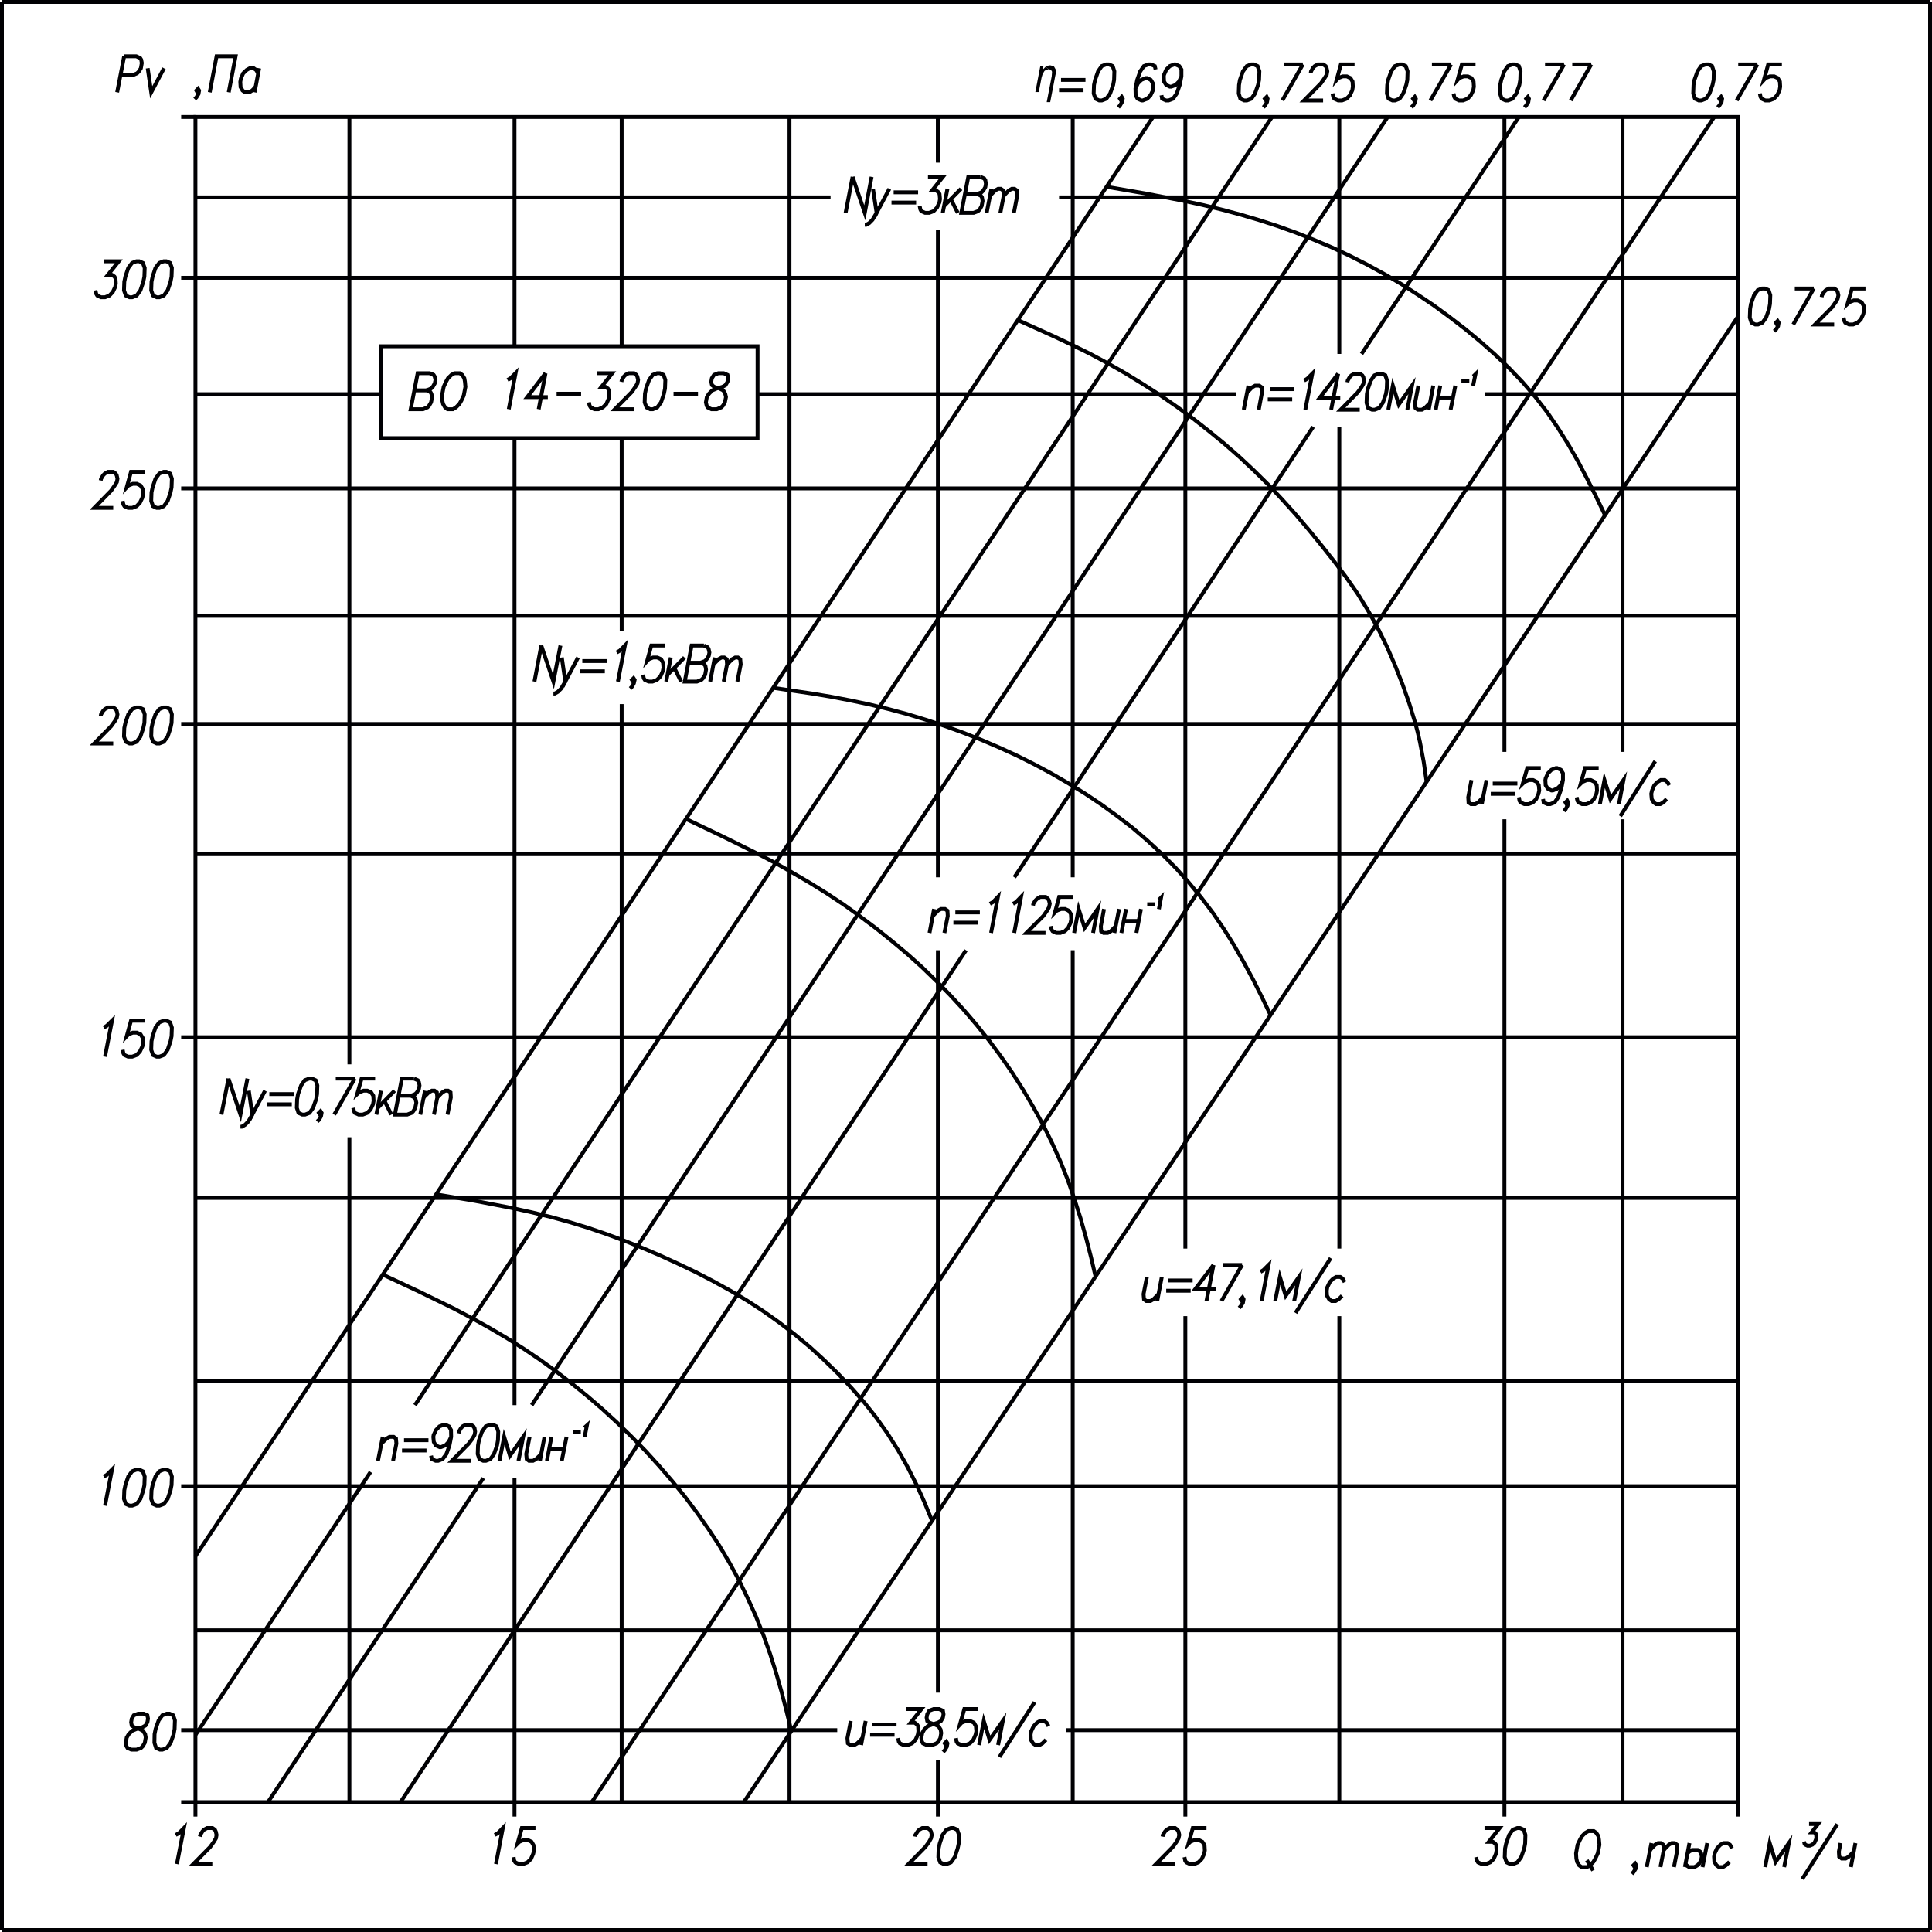 <?xml version="1.0" encoding="UTF-8"?> <svg xmlns="http://www.w3.org/2000/svg" id="_Слой_1" data-name="Слой_1" version="1.1" viewBox="0 0 501 501"><defs><style> .st0, .st1 { fill: none; stroke: #000003; stroke-miterlimit: 22.93; } .st0, .st2 { fill-rule: evenodd; } .st2 { fill: #000003; } </style></defs><line class="st1" x1="243.21" y1="59.52" x2="243.21" y2="227.5"></line><line class="st1" x1="359.85" y1="30.33" x2="137.88" y2="364.38"></line><line class="st1" x1="278.17" y1="30.33" x2="278.17" y2="227.5"></line><line class="st1" x1="329.85" y1="30.33" x2="107.6" y2="364.38"></line><line class="st1" x1="243.21" y1="30.33" x2="243.21" y2="42.01"></line><line class="st1" x1="298.99" y1="30.33" x2="50.68" y2="403.54"></line><line class="st1" x1="204.73" y1="30.33" x2="204.73" y2="467.33"></line><line class="st1" x1="161.21" y1="113.62" x2="161.21" y2="163.71"></line><polyline class="st0" points="111.51 96.78 108.31 96.78 106.5 106.12 109.69 106.12 110.84 105.64 111.27 105.2 111.78 104.33 112.06 102.98 111.86 102.1 111.62 101.67 110.64 101.23 107.45 101.23"></polyline><polyline class="st0" points="111.51 96.78 112.45 97.22 112.73 97.66 112.93 98.53 112.73 99.44 112.22 100.32 111.78 100.75 110.64 101.23"></polyline><polygon class="st0" points="117.85 96.78 119.23 96.78 119.86 97.22 120.41 98.09 120.57 99.01 120.69 100.32 120.26 102.54 119.63 103.89 119.11 104.77 118.25 105.64 117.46 106.12 116.04 106.12 115.41 105.64 114.9 104.77 114.7 103.89 114.62 102.54 115.05 100.32 115.65 99.01 116.16 98.09 117.06 97.22 117.85 96.78"></polygon><polyline class="st0" points="131.61 98.53 132.4 98.09 133.7 96.78 131.93 106.12"></polyline><polyline class="st0" points="141.46 96.78 136.73 102.98 142.06 102.98"></polyline><line class="st1" x1="141.46" y1="96.78" x2="139.69" y2="106.12"></line><line class="st1" x1="144.34" y1="102.1" x2="150.69" y2="102.1"></line><polyline class="st0" points="154.87 96.78 158.77 96.78 155.97 100.32 157 100.32 157.63 100.75 157.9 101.23 157.98 102.54 157.82 103.42 157.23 104.77 156.33 105.64 155.18 106.12 154.12 106.12 153.17 105.64 152.9 105.2 152.7 104.33"></polyline><polyline class="st0" points="161.14 99.01 161.25 98.53 161.77 97.66 162.2 97.22 162.99 96.78 164.41 96.78 165.04 97.22 165.27 97.66 165.47 98.53 165.31 99.44 164.76 100.32 163.82 101.67 159.44 106.12 164.37 106.12"></polyline><polygon class="st0" points="170.4 96.78 169.26 97.22 168.31 98.53 167.52 100.75 167.25 102.1 167.17 104.33 167.64 105.64 168.59 106.12 169.3 106.12 170.44 105.64 171.42 104.33 172.17 102.1 172.45 100.75 172.53 98.53 172.09 97.22 171.11 96.78 170.4 96.78"></polygon><line class="st1" x1="174.66" y1="102.1" x2="181" y2="102.1"></line><polygon class="st0" points="186.29 96.78 185.14 97.22 184.59 98.09 184.43 99.01 184.63 99.88 185.22 100.32 186.56 100.75 187.55 101.23 188.06 102.1 188.26 102.98 187.98 104.33 187.47 105.2 187.03 105.64 185.89 106.12 184.47 106.12 183.49 105.64 183.25 105.2 183.05 104.33 183.29 102.98 183.84 102.1 184.71 101.23 185.85 100.75 187.35 100.32 188.14 99.88 188.65 99.01 188.85 98.09 188.65 97.22 187.66 96.78 186.29 96.78"></polygon><rect class="st1" x="98.89" y="89.79" width="97.56" height="23.83"></rect><line class="st1" x1="90.61" y1="30.33" x2="90.61" y2="276"></line><line class="st1" x1="133.42" y1="30.33" x2="133.42" y2="89.79"></line><line class="st1" x1="50.68" y1="467.33" x2="46.98" y2="467.33"></line><line class="st1" x1="161.21" y1="30.33" x2="161.21" y2="89.79"></line><line class="st1" x1="243.21" y1="30.33" x2="243.21" y2="42.17"></line><line class="st1" x1="307.38" y1="30.33" x2="307.38" y2="323.78"></line><line class="st1" x1="347.31" y1="30.33" x2="347.31" y2="91.78"></line><line class="st1" x1="390.12" y1="30.33" x2="390.12" y2="194.97"></line><line class="st1" x1="420.75" y1="30.33" x2="420.75" y2="194.97"></line><line class="st1" x1="450.71" y1="467.33" x2="50.68" y2="467.33"></line><line class="st1" x1="450.71" y1="448.66" x2="276.44" y2="448.66"></line><line class="st1" x1="50.68" y1="448.66" x2="46.98" y2="448.66"></line><line class="st1" x1="450.71" y1="422.77" x2="50.68" y2="422.77"></line><line class="st1" x1="450.71" y1="385.39" x2="50.68" y2="385.39"></line><line class="st1" x1="50.68" y1="385.39" x2="46.98" y2="385.39"></line><line class="st1" x1="450.71" y1="358.1" x2="50.68" y2="358.1"></line><line class="st1" x1="450.71" y1="310.64" x2="50.68" y2="310.64"></line><line class="st1" x1="450.71" y1="268.97" x2="50.68" y2="268.97"></line><line class="st1" x1="50.68" y1="268.97" x2="46.98" y2="268.97"></line><line class="st1" x1="450.71" y1="221.5" x2="50.68" y2="221.5"></line><line class="st1" x1="450.71" y1="187.74" x2="50.68" y2="187.74"></line><line class="st1" x1="50.68" y1="187.74" x2="46.98" y2="187.74"></line><line class="st1" x1="450.71" y1="159.7" x2="50.68" y2="159.7"></line><line class="st1" x1="450.71" y1="126.65" x2="50.68" y2="126.65"></line><line class="st1" x1="50.68" y1="126.65" x2="46.98" y2="126.65"></line><line class="st1" x1="450.71" y1="102.22" x2="385.12" y2="102.22"></line><line class="st1" x1="450.71" y1="72.04" x2="50.68" y2="72.04"></line><line class="st1" x1="50.68" y1="72.04" x2="46.98" y2="72.04"></line><line class="st1" x1="450.71" y1="51.18" x2="274.63" y2="51.18"></line><line class="st1" x1="50.68" y1="30.33" x2="46.98" y2="30.33"></line><line class="st1" x1="393.87" y1="30.33" x2="353.07" y2="91.78"></line><line class="st1" x1="444.52" y1="30.33" x2="153.45" y2="467.33"></line><line class="st1" x1="450.71" y1="82.05" x2="192.87" y2="467.33"></line><line class="st1" x1="32.19" y1="14.6" x2="30.38" y2="23.93"></line><polyline class="st0" points="32.19 14.6 35.35 14.6 36.33 15.04 36.61 15.47 36.77 16.35 36.53 17.7 35.98 18.57 35.54 19.01 34.4 19.49 31.25 19.49"></polyline><polyline class="st0" points="38.3 17.7 39.21 23.93 42.52 17.7"></polyline><polyline class="st0" points="51.63 23.46 51.19 23.93 50.92 23.46 51.35 23.02 51.63 23.46 51.47 24.37 50.92 25.25 50.48 25.68"></polyline><polyline class="st0" points="54.39 23.93 56.16 14.6 61.09 14.6 59.31 23.93"></polyline><polyline class="st0" points="66.25 22.58 65.39 23.46 64.6 23.93 63.53 23.93 62.9 23.46 62.66 23.02 62.39 22.58 62.31 21.23 62.47 20.36 63.06 19.01 63.97 18.14 64.75 17.7 65.78 17.7 66.41 18.14 66.96 19.01"></polyline><line class="st1" x1="67.2" y1="17.7" x2="66.02" y2="23.93"></line><polygon class="st0" points="411.88 474.84 411.1 475.28 410.23 476.15 409.72 477.06 409.09 478.38 408.69 480.6 408.77 481.95 408.97 482.82 409.48 483.7 410.11 484.17 411.53 484.17 412.32 483.7 413.19 482.82 413.7 481.95 414.33 480.6 414.76 478.38 414.64 477.06 414.49 476.15 413.93 475.28 413.3 474.84 411.88 474.84"></polygon><line class="st1" x1="411.49" y1="482.39" x2="413.11" y2="485.05"></line><polyline class="st0" points="424.3 483.7 423.87 484.17 423.59 483.7 424.03 483.26 424.3 483.7 424.14 484.61 423.59 485.49 423.16 485.92"></polyline><line class="st1" x1="428.24" y1="477.94" x2="427.02" y2="484.17"></line><polyline class="st0" points="427.89 479.73 429.19 478.38 429.98 477.94 430.69 477.94 431.32 478.38 431.44 479.73 430.57 484.17"></polyline><polyline class="st0" points="431.44 479.73 432.74 478.38 433.53 477.94 434.24 477.94 434.87 478.38 434.95 479.73 434.08 484.17"></polyline><polyline class="st0" points="437.59 480.6 438.02 480.16 438.81 479.73 439.87 479.73 440.23 479.73 440.86 480.16 441.13 480.6 441.29 481.47 441.13 482.39 440.62 483.26 440.19 483.7 439.4 484.17 437.98 484.17 437.35 483.7 437.07 483.26"></polyline><line class="st1" x1="438.1" y1="477.94" x2="436.92" y2="484.17"></line><line class="st1" x1="442.71" y1="477.94" x2="441.49" y2="484.17"></line><polyline class="st0" points="449.14 479.29 448.62 478.38 447.99 477.94 446.93 477.94 446.14 478.38 445.27 479.29 444.64 480.6 444.48 481.47 444.56 482.82 445.12 483.7 445.75 484.17 446.77 484.17 447.56 483.7 448.47 482.82"></polyline><polyline class="st0" points="462.66 484.17 463.88 477.94 460.45 482.82 458.91 477.94 457.73 484.17"></polyline><line class="st1" x1="476.45" y1="473.05" x2="467.35" y2="487.27"></line><polyline class="st0" points="477.28 477.94 476.85 480.16 476.93 481.47 477.56 481.95 478.62 481.95 479.41 481.47 480.71 480.16"></polyline><line class="st1" x1="481.14" y1="477.94" x2="479.96" y2="484.17"></line><polyline class="st0" points="469.12 473.01 471.45 473.01 469.79 475.16 470.42 475.16 470.78 475.4 470.94 475.67 471.01 476.47 470.9 477.03 470.54 477.82 469.99 478.34 469.32 478.61 468.69 478.61 468.1 478.34 467.94 478.1 467.82 477.54"></polyline><line class="st1" x1="98.89" y1="102.22" x2="50.68" y2="102.22"></line><line class="st1" x1="133.42" y1="113.62" x2="133.42" y2="364.38"></line><polyline class="st0" points="286.96 48.44 296.9 50.15 306.83 52.06 311.8 53.13 316.69 54.32 321.61 55.63 326.46 57.06 331.27 58.61 336.04 60.32 340.73 62.19 345.42 64.17 350 66.32 354.53 68.62 358.94 71.04 363.32 73.62 367.58 76.37 371.79 79.19 375.89 82.2 379.92 85.3 383.86 88.56 387.68 91.94 391.35 95.47 394.86 99.13 398.17 102.98 401.28 106.99 404.12 111.16 406.8 115.45 409.32 119.86 411.69 124.39 413.97 128.96 416.22 133.6"></polyline><polyline class="st0" points="200.52 178.37 210.53 179.84 215.5 180.67 220.46 181.62 225.39 182.66 230.32 183.85 235.21 185.16 240.05 186.63 244.86 188.22 249.59 189.93 254.32 191.79 258.98 193.78 263.59 195.88 268.12 198.15 272.57 200.53 276.95 203.07 281.29 205.74 285.5 208.56 289.6 211.53 293.63 214.63 297.49 217.93 301.23 221.38 304.82 225 308.21 228.77 311.44 232.67 314.52 236.72 317.36 240.89 320.04 245.18 322.56 249.59 324.96 254.04 327.25 258.6 329.46 263.21"></polyline><polyline class="st0" points="113.12 309.72 123.06 311.39 132.99 313.3 137.88 314.37 142.77 315.56 147.65 316.91 152.46 318.38 157.23 320.01 161.96 321.76 166.65 323.63 171.27 325.61 175.88 327.72 180.45 329.9 184.95 332.24 189.36 334.67 193.7 337.25 197.91 339.99 202.05 342.93 206.03 345.99 209.94 349.24 213.68 352.66 217.31 356.2 220.78 359.89 224.13 363.7 227.28 367.67 230.2 371.81 232.92 376.1 235.4 380.5 237.69 385.03 239.78 389.68 241.71 394.37"></polyline><polyline class="st0" points="99.29 330.54 108.63 334.91 117.89 339.43 122.46 341.86 126.96 344.36 131.41 346.98 135.75 349.72 140.05 352.62 144.22 355.64 148.32 358.82 152.34 362.07 156.25 365.45 160.07 368.95 163.78 372.56 167.4 376.25 170.87 380.07 174.26 384 177.53 388.01 180.65 392.14 183.64 396.39 186.48 400.72 189.12 405.17 191.61 409.74 193.89 414.43 196.02 419.15 197.95 423.96 199.69 428.84 201.26 433.81 202.68 438.77 203.98 443.82 205.21 448.86"></polyline><polyline class="st0" points="177.89 212.37 187.23 216.82 196.53 221.42 201.11 223.81 205.6 226.35 210.06 228.97 214.47 231.71 218.77 234.57 222.98 237.59 227.12 240.69 231.18 243.95 235.17 247.28 239.03 250.74 242.77 254.35 246.4 258.05 249.91 261.86 253.3 265.83 256.53 269.88 259.65 274.09 262.6 278.34 265.4 282.75 268.04 287.24 270.56 291.81 272.85 296.46 274.98 301.18 276.91 306.03 278.61 310.91 280.18 315.84 281.6 320.88 282.9 325.93 284.09 331.01"></polyline><polyline class="st0" points="263.94 83 273.44 87.29 278.13 89.51 282.82 91.82 287.4 94.28 291.93 96.86 296.38 99.6 300.76 102.42 305.06 105.4 309.27 108.46 313.37 111.68 317.43 115.01 321.34 118.43 325.16 122 328.87 125.66 332.45 129.47 335.96 133.36 339.35 137.34 342.66 141.39 345.9 145.48 349.05 149.65 352.05 153.94 354.8 158.39 357.33 162.96 359.65 167.68 361.74 172.49 363.67 177.37 365.41 182.3 366.95 187.3 367.62 189.85 368.21 192.39 369.19 197.55 369.94 202.72"></polyline><polyline class="st0" points="26.91 67.75 30.81 67.75 27.98 71.28 29.04 71.28 29.67 71.72 29.95 72.2 30.03 73.51 29.87 74.42 29.24 75.73 28.37 76.64 27.23 77.08 26.16 77.08 25.22 76.64 24.94 76.17 24.74 75.29"></polyline><polygon class="st0" points="35.39 67.75 34.24 68.18 33.26 69.49 32.51 71.72 32.23 73.07 32.15 75.29 32.63 76.64 33.57 77.08 34.28 77.08 35.43 76.64 36.41 75.29 37.16 73.07 37.44 71.72 37.52 69.49 37.04 68.18 36.1 67.75 35.39 67.75"></polygon><polygon class="st0" points="42.44 67.75 41.3 68.18 40.31 69.49 39.57 71.72 39.29 73.07 39.21 75.29 39.68 76.64 40.63 77.08 41.34 77.08 42.48 76.64 43.47 75.29 44.22 73.07 44.49 71.72 44.57 69.49 44.1 68.18 43.15 67.75 42.44 67.75"></polygon><polyline class="st0" points="26.12 124.59 26.2 124.15 26.75 123.24 27.19 122.8 27.98 122.36 29.39 122.36 29.99 122.8 30.26 123.24 30.46 124.15 30.3 125.02 29.75 125.9 28.8 127.25 24.43 131.7 29.36 131.7"></polyline><polyline class="st0" points="37.52 122.36 33.97 122.36 32.86 126.37 33.3 125.9 34.44 125.46 35.5 125.46 36.45 125.9 37 126.81 37.08 128.12 36.92 129.04 36.29 130.35 35.43 131.26 34.28 131.7 33.22 131.7 32.27 131.26 32 130.82 31.8 129.91"></polyline><polygon class="st0" points="42.44 122.36 41.3 122.8 40.31 124.15 39.57 126.37 39.29 127.68 39.21 129.91 39.68 131.26 40.63 131.7 41.34 131.7 42.48 131.26 43.47 129.91 44.22 127.68 44.49 126.37 44.57 124.15 44.1 122.8 43.15 122.36 42.44 122.36"></polygon><polyline class="st0" points="26.12 185.68 26.2 185.24 26.75 184.33 27.19 183.89 27.98 183.45 29.39 183.45 29.99 183.89 30.26 184.33 30.46 185.24 30.3 186.11 29.75 187.03 28.8 188.34 24.43 192.79 29.36 192.79"></polyline><polygon class="st0" points="35.39 183.45 34.24 183.89 33.26 185.24 32.51 187.46 32.23 188.77 32.15 191 32.63 192.35 33.57 192.79 34.28 192.79 35.43 192.35 36.41 191 37.16 188.77 37.44 187.46 37.52 185.24 37.04 183.89 36.1 183.45 35.39 183.45"></polygon><polygon class="st0" points="42.44 183.45 41.3 183.89 40.31 185.24 39.57 187.46 39.29 188.77 39.21 191 39.68 192.35 40.63 192.79 41.34 192.79 42.48 192.35 43.47 191 44.22 188.77 44.49 187.46 44.57 185.24 44.1 183.89 43.15 183.45 42.44 183.45"></polygon><polyline class="st0" points="26.91 266.47 27.7 265.99 29.04 264.68 27.23 274.01"></polyline><polyline class="st0" points="37.52 264.68 33.97 264.68 32.86 268.69 33.3 268.22 34.44 267.78 35.5 267.78 36.45 268.22 37 269.13 37.08 270.44 36.92 271.35 36.29 272.66 35.43 273.58 34.28 274.01 33.22 274.01 32.27 273.58 32 273.14 31.8 272.23"></polyline><polygon class="st0" points="42.44 264.68 41.3 265.12 40.31 266.47 39.57 268.69 39.29 270 39.21 272.23 39.68 273.58 40.63 274.01 41.34 274.01 42.48 273.58 43.47 272.23 44.22 270 44.49 268.69 44.57 266.47 44.1 265.12 43.15 264.68 42.44 264.68"></polygon><polyline class="st0" points="26.91 382.89 27.7 382.45 29.04 381.1 27.23 390.43"></polyline><polygon class="st0" points="35.39 381.1 34.24 381.54 33.26 382.89 32.51 385.11 32.23 386.46 32.15 388.69 32.63 390 33.57 390.43 34.28 390.43 35.43 390 36.41 388.69 37.16 386.46 37.44 385.11 37.52 382.89 37.04 381.54 36.1 381.1 35.39 381.1"></polygon><polygon class="st0" points="42.44 381.1 41.3 381.54 40.31 382.89 39.57 385.11 39.29 386.46 39.21 388.69 39.68 390 40.63 390.43 41.34 390.43 42.48 390 43.47 388.69 44.22 386.46 44.49 385.11 44.57 382.89 44.1 381.54 43.15 381.1 42.44 381.1"></polygon><polygon class="st0" points="35.82 444.38 34.68 444.81 34.16 445.69 34.01 446.6 34.16 447.47 34.8 447.91 36.14 448.35 37.08 448.82 37.63 449.7 37.79 450.57 37.55 451.92 37.04 452.8 36.57 453.27 35.43 453.71 34.05 453.71 33.06 453.27 32.78 452.8 32.63 451.92 32.86 450.57 33.38 449.7 34.28 448.82 35.43 448.35 36.92 447.91 37.71 447.47 38.22 446.6 38.38 445.69 38.22 444.81 37.24 444.38 35.82 444.38"></polygon><polygon class="st0" points="43.23 444.38 42.09 444.81 41.14 446.12 40.35 448.35 40.08 449.7 40.04 451.92 40.47 453.27 41.46 453.71 42.13 453.71 43.27 453.27 44.26 451.92 45.04 449.7 45.28 448.35 45.36 446.12 44.93 444.81 43.94 444.38 43.23 444.38"></polygon><line class="st1" x1="140.36" y1="167.4" x2="138.59" y2="176.74"></line><polyline class="st0" points="140.36 167.4 143.51 176.74 145.33 167.4"></polyline><polyline class="st0" points="145.68 170.5 146.59 176.74 149.9 170.5"></polyline><polyline class="st0" points="146.59 176.74 145.53 178.53 144.66 179.4 143.87 179.84 143.51 179.84"></polyline><line class="st1" x1="151" y1="171.42" x2="157.35" y2="171.42"></line><line class="st1" x1="150.49" y1="174.08" x2="156.84" y2="174.08"></line><polyline class="st0" points="159.91 169.19 160.74 168.72 162.04 167.4 160.23 176.74"></polyline><polyline class="st0" points="164.57 176.3 164.13 176.74 163.86 176.3 164.29 175.87 164.57 176.3 164.37 177.18 163.86 178.09 163.42 178.53"></polyline><polyline class="st0" points="172.45 167.4 168.9 167.4 167.8 171.42 168.23 170.94 169.37 170.5 170.44 170.5 171.42 170.94 171.94 171.85 172.05 173.16 171.86 174.08 171.27 175.39 170.36 176.3 169.22 176.74 168.19 176.74 167.21 176.3 166.93 175.87 166.77 174.95"></polyline><line class="st1" x1="173.95" y1="170.5" x2="172.76" y2="176.74"></line><line class="st1" x1="174.85" y1="173.16" x2="176.63" y2="176.74"></line><line class="st1" x1="177.49" y1="170.5" x2="173.12" y2="174.95"></line><polyline class="st0" points="182.54 167.4 179.35 167.4 177.57 176.74 180.73 176.74 181.87 176.3 182.3 175.87 182.86 174.95 183.09 173.64 182.93 172.73 182.66 172.29 181.67 171.85 178.52 171.85"></polyline><polyline class="st0" points="182.54 167.4 183.49 167.84 183.76 168.28 183.96 169.19 183.8 170.07 183.25 170.94 182.82 171.42 181.67 171.85"></polyline><line class="st1" x1="185.34" y1="170.5" x2="184.16" y2="176.74"></line><polyline class="st0" points="185.02 172.29 186.32 170.94 187.11 170.5 187.82 170.5 188.45 170.94 188.53 172.29 187.66 176.74"></polyline><polyline class="st0" points="188.53 172.29 189.87 170.94 190.66 170.5 191.37 170.5 191.96 170.94 192.08 172.29 191.21 176.74"></polyline><line class="st1" x1="221.09" y1="45.86" x2="219.28" y2="55.19"></line><polyline class="st0" points="221.09 45.86 224.25 55.19 226.02 45.86"></polyline><polyline class="st0" points="226.38 48.96 227.32 55.19 230.63 48.96"></polyline><polyline class="st0" points="227.32 55.19 226.26 56.98 225.39 57.86 224.6 58.29 224.25 58.29"></polyline><line class="st1" x1="231.74" y1="49.87" x2="238.08" y2="49.87"></line><line class="st1" x1="231.18" y1="52.53" x2="237.57" y2="52.53"></line><polyline class="st0" points="240.64 45.86 244.51 45.86 241.71 49.4 242.77 49.4 243.4 49.87 243.64 50.31 243.76 51.62 243.6 52.53 242.97 53.84 242.1 54.76 240.96 55.19 239.9 55.19 238.91 54.76 238.67 54.32 238.48 53.41"></polyline><line class="st1" x1="245.69" y1="48.96" x2="244.47" y2="55.19"></line><line class="st1" x1="246.56" y1="51.62" x2="248.37" y2="55.19"></line><line class="st1" x1="249.2" y1="48.96" x2="244.82" y2="53.41"></line><polyline class="st0" points="254.24 45.86 251.09 45.86 249.28 55.19 252.47 55.19 253.61 54.76 254.05 54.32 254.56 53.41 254.8 52.1 254.64 51.18 254.36 50.75 253.38 50.31 250.22 50.31"></polyline><polyline class="st0" points="254.24 45.86 255.23 46.3 255.51 46.73 255.66 47.65 255.51 48.52 254.99 49.4 254.52 49.87 253.38 50.31"></polyline><line class="st1" x1="257.08" y1="48.96" x2="255.86" y2="55.19"></line><polyline class="st0" points="256.73 50.75 258.03 49.4 258.82 48.96 259.53 48.96 260.16 49.4 260.28 50.75 259.41 55.19"></polyline><polyline class="st0" points="260.28 50.75 261.58 49.4 262.37 48.96 263.07 48.96 263.71 49.4 263.78 50.75 262.92 55.19"></polyline><line class="st1" x1="215.38" y1="51.18" x2="50.68" y2="51.18"></line><line class="st1" x1="161.21" y1="182.58" x2="161.21" y2="467.33"></line><line class="st1" x1="59.24" y1="279.69" x2="57.42" y2="289.03"></line><polyline class="st0" points="59.24 279.69 62.35 289.03 64.16 279.69"></polyline><polyline class="st0" points="64.52 282.83 65.42 289.03 68.74 282.83"></polyline><polyline class="st0" points="65.42 289.03 64.4 290.82 63.53 291.69 62.7 292.17 62.35 292.17"></polyline><line class="st1" x1="69.84" y1="283.71" x2="76.19" y2="283.71"></line><line class="st1" x1="69.33" y1="286.37" x2="75.67" y2="286.37"></line><polygon class="st0" points="80.17 279.69 79.02 280.13 78.08 281.48 77.29 283.71 77.05 285.06 76.97 287.28 77.41 288.59 78.39 289.03 79.1 289.03 80.25 288.59 81.19 287.28 81.98 285.06 82.22 283.71 82.3 281.48 81.86 280.13 80.88 279.69 80.17 279.69"></polygon><polyline class="st0" points="83.4 288.59 82.97 289.03 82.69 288.59 83.12 288.15 83.4 288.59 83.24 289.47 82.73 290.38 82.26 290.82"></polyline><line class="st1" x1="91.99" y1="279.69" x2="86.67" y2="289.03"></line><line class="st1" x1="87.07" y1="279.69" x2="91.99" y2="279.69"></line><polyline class="st0" points="97.28 279.69 93.77 279.69 92.62 283.71 93.1 283.27 94.24 282.83 95.27 282.83 96.25 283.27 96.8 284.14 96.88 285.49 96.72 286.37 96.09 287.72 95.23 288.59 94.08 289.03 93.02 289.03 92.03 288.59 91.8 288.15 91.6 287.28"></polyline><line class="st1" x1="98.81" y1="282.83" x2="97.59" y2="289.03"></line><line class="st1" x1="99.72" y1="285.49" x2="101.49" y2="289.03"></line><line class="st1" x1="102.32" y1="282.83" x2="97.95" y2="287.28"></line><polyline class="st0" points="107.37 279.69 104.21 279.69 102.4 289.03 105.59 289.03 106.74 288.59 107.17 288.15 107.68 287.28 107.96 285.93 107.76 285.06 107.49 284.58 106.54 284.14 103.35 284.14"></polyline><polyline class="st0" points="107.37 279.69 108.35 280.13 108.63 280.61 108.79 281.48 108.63 282.36 108.12 283.27 107.68 283.71 106.54 284.14"></polyline><line class="st1" x1="110.21" y1="282.83" x2="108.98" y2="289.03"></line><polyline class="st0" points="109.85 284.58 111.19 283.27 111.98 282.83 112.69 282.83 113.28 283.27 113.4 284.58 112.53 289.03"></polyline><polyline class="st0" points="113.4 284.58 114.7 283.27 115.49 282.83 116.2 282.83 116.83 283.27 116.91 284.58 116.04 289.03"></polyline><line class="st1" x1="90.61" y1="294.91" x2="90.61" y2="467.33"></line><line class="st1" x1="99.25" y1="372.6" x2="98.02" y2="378.8"></line><polyline class="st0" points="98.89 374.35 100.23 373.04 101.02 372.6 102.08 372.6 102.68 373.04 102.79 374.35 101.93 378.8"></polyline><line class="st1" x1="104.77" y1="373.47" x2="111.11" y2="373.47"></line><line class="st1" x1="104.25" y1="376.14" x2="110.6" y2="376.14"></line><polyline class="st0" points="116.99 372.6 116.35 373.91 115.49 374.82 114.34 375.26 113.99 375.26 113 374.82 112.49 373.91 112.37 372.6 112.45 372.12 113.08 370.81 113.95 369.9 115.09 369.46 115.45 369.46 116.43 369.9 116.95 370.81 116.99 372.6 116.55 374.82 115.76 377.05 114.78 378.36 113.63 378.8 112.96 378.8 111.98 378.36 111.78 377.49"></polyline><polyline class="st0" points="118.92 371.69 119 371.25 119.51 370.38 119.94 369.9 120.73 369.46 122.15 369.46 122.78 369.9 123.06 370.38 123.21 371.25 123.06 372.12 122.54 373.04 121.56 374.35 117.18 378.8 122.11 378.8"></polyline><polygon class="st0" points="127.08 369.46 125.93 369.9 124.99 371.25 124.2 373.47 123.96 374.82 123.88 377.05 124.32 378.36 125.3 378.8 126.01 378.8 127.16 378.36 128.1 377.05 128.89 374.82 129.13 373.47 129.21 371.25 128.77 369.9 127.79 369.46 127.08 369.46"></polygon><polyline class="st0" points="134.45 378.8 135.67 372.6 132.24 377.49 130.74 372.6 129.52 378.8"></polyline><polyline class="st0" points="137.33 372.6 136.46 377.05 136.58 378.36 137.17 378.8 138.23 378.8 139.02 378.36 140.36 377.05"></polyline><line class="st1" x1="141.19" y1="372.6" x2="140.01" y2="378.8"></line><line class="st1" x1="142.41" y1="375.7" x2="146.31" y2="375.7"></line><line class="st1" x1="146.91" y1="372.6" x2="145.68" y2="378.8"></line><line class="st1" x1="143" y1="372.6" x2="141.82" y2="378.8"></line><line class="st1" x1="148.56" y1="371.37" x2="150.61" y2="371.37"></line><polyline class="st0" points="151.52 370.22 151.75 370.06 152.19 369.66 151.6 372.64"></polyline><line class="st1" x1="125.34" y1="383.29" x2="69.48" y2="467.33"></line><line class="st1" x1="133.42" y1="383.29" x2="133.42" y2="471.07"></line><line class="st1" x1="96.09" y1="381.7" x2="50.68" y2="449.9"></line><line class="st1" x1="242.22" y1="235.72" x2="241.04" y2="241.92"></line><polyline class="st0" points="241.91 237.51 243.21 236.16 244 235.72 245.06 235.72 245.69 236.16 245.77 237.51 244.9 241.92"></polyline><line class="st1" x1="247.74" y1="236.6" x2="254.09" y2="236.6"></line><line class="st1" x1="247.23" y1="239.26" x2="253.57" y2="239.26"></line><polyline class="st0" points="256.69 234.37 257.48 233.94 258.78 232.59 257 241.92"></polyline><polyline class="st0" points="262.68 234.37 263.47 233.94 264.77 232.59 263 241.92"></polyline><polyline class="st0" points="267.88 234.81 267.96 234.37 268.51 233.5 268.95 233.06 269.74 232.59 271.16 232.59 271.75 233.06 272.02 233.5 272.22 234.37 272.02 235.29 271.51 236.16 270.56 237.51 266.15 241.92 271.12 241.92"></polyline><polyline class="st0" points="278.21 232.59 274.66 232.59 273.56 236.6 273.99 236.16 275.14 235.72 276.2 235.72 277.15 236.16 277.7 237.03 277.78 238.39 277.62 239.26 276.99 240.61 276.12 241.48 274.98 241.92 273.92 241.92 272.97 241.48 272.69 241.05 272.5 240.17"></polyline><polyline class="st0" points="283.45 241.92 284.64 235.72 281.25 240.61 279.71 235.72 278.53 241.92"></polyline><polyline class="st0" points="286.29 235.72 285.47 240.17 285.54 241.48 286.17 241.92 287.24 241.92 288.03 241.48 289.33 240.17"></polyline><line class="st1" x1="290.2" y1="235.72" x2="288.97" y2="241.92"></line><line class="st1" x1="291.42" y1="238.82" x2="295.28" y2="238.82"></line><line class="st1" x1="295.87" y1="235.72" x2="294.69" y2="241.92"></line><line class="st1" x1="292.01" y1="235.72" x2="290.79" y2="241.92"></line><line class="st1" x1="297.49" y1="234.49" x2="299.5" y2="234.49"></line><polyline class="st0" points="300.41 233.34 300.68 233.18 301.08 232.78 300.52 235.76"></polyline><line class="st1" x1="323.74" y1="100" x2="322.52" y2="106.24"></line><polyline class="st0" points="323.39 101.79 324.69 100.44 325.48 100 326.54 100 327.17 100.44 327.25 101.79 326.42 106.24"></polyline><line class="st1" x1="329.26" y1="100.91" x2="335.61" y2="100.91"></line><line class="st1" x1="328.75" y1="103.57" x2="335.09" y2="103.57"></line><polyline class="st0" points="338.17 98.69 339 98.21 340.3 96.9 338.49 106.24"></polyline><polyline class="st0" points="347 96.9 342.27 103.1 347.55 103.1"></polyline><line class="st1" x1="347" y1="96.9" x2="345.19" y2="106.24"></line><polyline class="st0" points="349.4 99.13 349.48 98.69 350 97.78 350.43 97.34 351.22 96.9 352.64 96.9 353.27 97.34 353.54 97.78 353.7 98.69 353.54 99.56 353.03 100.44 352.05 101.79 347.67 106.24 352.6 106.24"></polyline><polygon class="st0" points="357.56 96.9 356.42 97.34 355.47 98.69 354.69 100.91 354.45 102.22 354.37 104.45 354.8 105.8 355.79 106.24 356.5 106.24 357.64 105.8 358.59 104.45 359.38 102.22 359.61 100.91 359.69 98.69 359.26 97.34 358.27 96.9 357.56 96.9"></polygon><polyline class="st0" points="364.94 106.24 366.16 100 362.73 104.89 361.19 100 360.01 106.24"></polyline><polyline class="st0" points="367.81 100 366.95 104.45 367.06 105.8 367.66 106.24 368.72 106.24 369.51 105.8 370.85 104.45"></polyline><line class="st1" x1="371.68" y1="100" x2="370.49" y2="106.24"></line><line class="st1" x1="372.9" y1="103.1" x2="376.8" y2="103.1"></line><line class="st1" x1="377.39" y1="100" x2="376.17" y2="106.24"></line><line class="st1" x1="373.49" y1="100" x2="372.31" y2="106.24"></line><line class="st1" x1="378.97" y1="98.77" x2="381.02" y2="98.77"></line><polyline class="st0" points="381.93 97.62 382.16 97.5 382.6 97.06 382 100.04"></polyline><line class="st1" x1="320.59" y1="102.22" x2="196.46" y2="102.22"></line><line class="st1" x1="347.31" y1="110.68" x2="347.31" y2="323.78"></line><line class="st1" x1="340.53" y1="110.68" x2="263.04" y2="227.5"></line><line class="st1" x1="278.17" y1="246.41" x2="278.17" y2="467.33"></line><line class="st1" x1="250.5" y1="246.41" x2="103.86" y2="467.33"></line><line class="st1" x1="243.21" y1="246.41" x2="243.21" y2="438.93"></line><polyline class="st0" points="220.62 446.28 219.75 450.73 219.87 452.08 220.46 452.52 221.53 452.52 222.31 452.08 223.66 450.73"></polyline><line class="st1" x1="224.48" y1="446.28" x2="223.3" y2="452.52"></line><line class="st1" x1="226.14" y1="447.2" x2="232.49" y2="447.2"></line><line class="st1" x1="225.63" y1="449.86" x2="231.97" y2="449.86"></line><polyline class="st0" points="235.05 443.18 238.95 443.18 236.15 446.72 237.18 446.72 237.81 447.2 238.08 447.63 238.16 448.94 238 449.86 237.41 451.17 236.51 452.08 235.36 452.52 234.3 452.52 233.35 452.08 233.08 451.64 232.88 450.73"></polyline><polygon class="st0" points="242.1 443.18 240.96 443.62 240.45 444.53 240.29 445.41 240.45 446.28 241.08 446.72 242.42 447.2 243.37 447.63 243.92 448.51 244.07 449.42 243.84 450.73 243.33 451.64 242.85 452.08 241.71 452.52 240.33 452.52 239.34 452.08 239.07 451.64 238.91 450.73 239.15 449.42 239.66 448.51 240.57 447.63 241.71 447.2 243.21 446.72 244 446.28 244.51 445.41 244.67 444.53 244.51 443.62 243.52 443.18 242.1 443.18"></polygon><polyline class="st0" points="245.69 452.08 245.26 452.52 244.98 452.08 245.41 451.64 245.69 452.08 245.53 452.95 244.98 453.87 244.55 454.31"></polyline><polyline class="st0" points="253.57 443.18 250.07 443.18 248.92 447.2 249.36 446.72 250.5 446.28 251.56 446.28 252.55 446.72 253.06 447.63 253.18 448.94 252.98 449.86 252.39 451.17 251.52 452.08 250.38 452.52 249.32 452.52 248.33 452.08 248.06 451.64 247.9 450.73"></polyline><polyline class="st0" points="258.82 452.52 260.04 446.28 256.61 451.17 255.11 446.28 253.89 452.52"></polyline><line class="st1" x1="268.28" y1="441.4" x2="259.17" y2="455.62"></line><polyline class="st0" points="271.9 447.63 271.39 446.72 270.76 446.28 269.7 446.28 268.91 446.72 268.04 447.63 267.41 448.94 267.25 449.86 267.33 451.17 267.88 452.08 268.51 452.52 269.54 452.52 270.33 452.08 271.23 451.17"></polyline><polyline class="st0" points="297.41 331.13 296.54 335.58 296.66 336.93 297.25 337.37 298.32 337.37 299.1 336.93 300.44 335.58"></polyline><line class="st1" x1="301.27" y1="331.13" x2="300.09" y2="337.37"></line><line class="st1" x1="302.93" y1="332.05" x2="309.27" y2="332.05"></line><line class="st1" x1="302.42" y1="334.71" x2="308.76" y2="334.71"></line><polyline class="st0" points="314.68 328.03 309.95 334.27 315.23 334.27"></polyline><line class="st1" x1="314.68" y1="328.03" x2="312.86" y2="337.37"></line><line class="st1" x1="322.09" y1="328.03" x2="316.76" y2="337.37"></line><line class="st1" x1="317.16" y1="328.03" x2="322.09" y2="328.03"></line><polyline class="st0" points="322.48 336.93 322.05 337.37 321.77 336.93 322.2 336.45 322.48 336.93 322.32 337.81 321.77 338.68 321.34 339.16"></polyline><polyline class="st0" points="326.86 329.82 327.64 329.34 328.95 328.03 327.17 337.37"></polyline><polyline class="st0" points="335.61 337.37 336.83 331.13 333.4 336.02 331.9 331.13 330.68 337.37"></polyline><line class="st1" x1="345.07" y1="326.25" x2="335.96" y2="340.47"></line><polyline class="st0" points="348.69 332.48 348.18 331.57 347.55 331.13 346.49 331.13 345.7 331.57 344.83 332.48 344.2 333.79 344.04 334.71 344.12 336.02 344.67 336.93 345.3 337.37 346.33 337.37 347.12 336.93 348.02 336.02"></polyline><polyline class="st0" points="381.57 202.28 380.74 206.73 380.82 208.08 381.45 208.52 382.52 208.52 383.31 208.08 384.61 206.73"></polyline><line class="st1" x1="385.47" y1="202.28" x2="384.25" y2="208.52"></line><line class="st1" x1="387.09" y1="203.19" x2="393.48" y2="203.19"></line><line class="st1" x1="386.58" y1="205.85" x2="392.92" y2="205.85"></line><polyline class="st0" points="399.55 199.18 396.04 199.18 394.89 203.19 395.33 202.76 396.47 202.28 397.54 202.28 398.52 202.76 399.03 203.63 399.15 204.98 398.95 205.85 398.36 207.2 397.5 208.08 396.35 208.52 395.29 208.52 394.3 208.08 394.03 207.64 393.87 206.73"></polyline><polyline class="st0" points="405.3 202.28 404.71 203.63 403.8 204.5 402.66 204.98 402.31 204.98 401.36 204.5 400.81 203.63 400.73 202.28 400.81 201.84 401.4 200.53 402.31 199.62 403.45 199.18 403.8 199.18 404.75 199.62 405.3 200.53 405.3 202.28 404.87 204.5 404.08 206.73 403.13 208.08 401.99 208.52 401.28 208.52 400.29 208.08 400.14 207.2"></polyline><polyline class="st0" points="406.64 208.08 406.21 208.52 405.97 208.08 406.41 207.64 406.64 208.08 406.48 208.95 405.97 209.87 405.54 210.3"></polyline><polyline class="st0" points="414.56 199.18 411.02 199.18 409.91 203.19 410.35 202.76 411.49 202.28 412.52 202.28 413.5 202.76 414.05 203.63 414.13 204.98 413.97 205.85 413.34 207.2 412.48 208.08 411.33 208.52 410.27 208.52 409.32 208.08 409.05 207.64 408.85 206.73"></polyline><polyline class="st0" points="419.81 208.52 420.99 202.28 417.6 207.2 416.06 202.28 414.88 208.52"></polyline><line class="st1" x1="429.23" y1="197.39" x2="420.16" y2="211.65"></line><polyline class="st0" points="432.9 203.63 432.34 202.76 431.71 202.28 430.65 202.28 429.86 202.76 428.99 203.63 428.4 204.98 428.2 205.85 428.32 207.2 428.83 208.08 429.47 208.52 430.53 208.52 431.32 208.08 432.19 207.2"></polyline><line class="st1" x1="420.75" y1="212.45" x2="420.75" y2="467.33"></line><line class="st1" x1="390.12" y1="212.45" x2="390.12" y2="471.07"></line><line class="st1" x1="347.31" y1="341.3" x2="347.31" y2="467.33"></line><line class="st1" x1="307.38" y1="341.3" x2="307.38" y2="471.07"></line><line class="st1" x1="243.21" y1="456.45" x2="243.21" y2="471.07"></line><line class="st1" x1="217.11" y1="448.66" x2="50.68" y2="448.66"></line><line class="st1" x1="275.14" y1="20.72" x2="281.48" y2="20.72"></line><line class="st1" x1="274.63" y1="23.38" x2="280.97" y2="23.38"></line><polygon class="st0" points="286.84 16.71 285.7 17.14 284.76 18.49 283.97 20.72 283.69 22.03 283.61 24.25 284.09 25.6 285.03 26.04 285.74 26.04 286.88 25.6 287.87 24.25 288.66 22.03 288.9 20.72 288.97 18.49 288.54 17.14 287.55 16.71 286.84 16.71"></polygon><polyline class="st0" points="291.14 25.6 290.71 26.04 290.43 25.6 290.87 25.13 291.14 25.6 290.94 26.48 290.43 27.35 290 27.83"></polyline><polyline class="st0" points="299.66 18.02 299.46 17.14 298.47 16.71 297.8 16.71 296.62 17.14 295.68 18.49 294.89 20.72 294.45 22.94 294.49 24.69 295 25.6 295.99 26.04 296.35 26.04 297.49 25.6 298.36 24.69 298.99 23.38 299.07 22.94 298.95 21.59 298.43 20.72 297.45 20.24 297.09 20.24 295.95 20.72 295.08 21.59 294.45 22.94"></polyline><polyline class="st0" points="306.36 19.8 305.73 21.15 304.86 22.03 303.72 22.47 303.36 22.47 302.42 22.03 301.86 21.15 301.79 19.8 301.86 19.37 302.46 18.02 303.36 17.14 304.5 16.71 304.82 16.71 305.81 17.14 306.36 18.02 306.36 19.8 305.92 22.03 305.14 24.25 304.19 25.6 303.05 26.04 302.34 26.04 301.35 25.6 301.19 24.69"></polyline><polygon class="st2" points="271.12 17.34 270.41 18.06 271.12 18.22 271.94 17.94 271.12 17.34"></polygon><polygon class="st2" points="270.6 17.1 269.78 17.1 268.48 23.86 269.38 23.86 270.09 20.16 270.37 19.21 270.84 18.41 271.12 18.22 270.41 18.06 270.6 17.1"></polygon><polygon class="st2" points="272.34 16.94 271.94 16.98 271.12 17.34 271.94 17.94 272.1 17.94 272.73 18.37 272.81 18.65 272.73 19.76 271.43 26.48 272.34 26.48 273.64 19.72 273.76 19.17 273.8 18.18 273.8 18.1 273.36 17.3 273.17 17.14 272.34 16.94"></polygon><polygon class="st0" points="324.45 16.71 323.31 17.14 322.32 18.49 321.53 20.72 321.3 22.03 321.22 24.25 321.65 25.6 322.64 26.04 323.35 26.04 324.49 25.6 325.44 24.25 326.23 22.03 326.5 20.72 326.58 18.49 326.11 17.14 325.16 16.71 324.45 16.71"></polygon><polyline class="st0" points="328.71 25.6 328.28 26.04 328 25.6 328.47 25.13 328.71 25.6 328.55 26.48 328.04 27.35 327.61 27.83"></polyline><line class="st1" x1="337.85" y1="16.71" x2="332.53" y2="26.04"></line><line class="st1" x1="332.93" y1="16.71" x2="337.85" y2="16.71"></line><polyline class="st0" points="339.9 18.93 339.98 18.49 340.5 17.58 340.93 17.14 341.72 16.71 343.14 16.71 343.77 17.14 344 17.58 344.2 18.49 344.04 19.37 343.49 20.24 342.55 21.59 338.17 26.04 343.1 26.04"></polyline><polyline class="st0" points="351.26 16.71 347.71 16.71 346.61 20.72 347.04 20.24 348.18 19.8 349.25 19.8 350.19 20.24 350.74 21.15 350.82 22.47 350.67 23.38 350.07 24.69 349.17 25.6 348.02 26.04 347 26.04 346.01 25.6 345.74 25.13 345.54 24.25"></polyline><polygon class="st0" points="362.89 16.71 361.74 17.14 360.76 18.49 359.97 20.72 359.73 22.03 359.65 24.25 360.09 25.6 361.07 26.04 361.78 26.04 362.93 25.6 363.87 24.25 364.66 22.03 364.94 20.72 365.01 18.49 364.54 17.14 363.56 16.71 362.89 16.71"></polygon><polyline class="st0" points="367.14 25.6 366.71 26.04 366.43 25.6 366.87 25.13 367.14 25.6 366.99 26.48 366.47 27.35 366 27.83"></polyline><line class="st1" x1="376.29" y1="16.71" x2="370.93" y2="26.04"></line><line class="st1" x1="371.32" y1="16.71" x2="376.29" y2="16.71"></line><polyline class="st0" points="382.63 16.71 379.09 16.71 377.98 20.72 378.42 20.24 379.56 19.8 380.62 19.8 381.57 20.24 382.12 21.15 382.2 22.47 382.04 23.38 381.41 24.69 380.55 25.6 379.4 26.04 378.34 26.04 377.39 25.6 377.12 25.13 376.92 24.25"></polyline><polygon class="st0" points="392.17 16.71 391.03 17.14 390.09 18.49 389.3 20.72 389.02 22.03 388.98 24.25 389.42 25.6 390.4 26.04 391.07 26.04 392.21 25.6 393.2 24.25 393.99 22.03 394.22 20.72 394.3 18.49 393.87 17.14 392.88 16.71 392.17 16.71"></polygon><polyline class="st0" points="396.47 25.6 396.04 26.04 395.76 25.6 396.2 25.13 396.47 25.6 396.31 26.48 395.76 27.35 395.33 27.83"></polyline><line class="st1" x1="405.58" y1="16.71" x2="400.26" y2="26.04"></line><line class="st1" x1="400.65" y1="16.71" x2="405.58" y2="16.71"></line><line class="st1" x1="412.63" y1="16.71" x2="407.31" y2="26.04"></line><line class="st1" x1="407.71" y1="16.71" x2="412.63" y2="16.71"></line><polygon class="st0" points="442.32 16.71 441.13 17.14 440.19 18.49 439.4 20.72 439.16 22.03 439.08 24.25 439.52 25.6 440.5 26.04 441.21 26.04 442.36 25.6 443.3 24.25 444.09 22.03 444.37 20.72 444.41 18.49 443.97 17.14 442.99 16.71 442.32 16.71"></polygon><polyline class="st0" points="446.57 25.6 446.14 26.04 445.86 25.6 446.3 25.13 446.57 25.6 446.42 26.48 445.86 27.35 445.43 27.83"></polyline><line class="st1" x1="455.72" y1="16.71" x2="450.36" y2="26.04"></line><line class="st1" x1="450.75" y1="16.71" x2="455.72" y2="16.71"></line><polyline class="st0" points="462.07 16.71 458.52 16.71 457.41 20.72 457.85 20.24 458.99 19.8 460.06 19.8 461 20.24 461.55 21.15 461.63 22.47 461.47 23.38 460.84 24.69 459.98 25.6 458.83 26.04 457.77 26.04 456.82 25.6 456.55 25.13 456.35 24.25"></polyline><polygon class="st0" points="456.94 74.82 455.8 75.25 454.85 76.56 454.06 78.79 453.83 80.14 453.75 82.36 454.18 83.67 455.17 84.15 455.88 84.15 457.02 83.67 457.97 82.36 458.75 80.14 458.99 78.79 459.07 76.56 458.64 75.25 457.65 74.82 456.94 74.82"></polygon><polyline class="st0" points="461.24 83.67 460.8 84.15 460.53 83.67 460.96 83.24 461.24 83.67 461.08 84.59 460.53 85.46 460.09 85.9"></polyline><line class="st1" x1="470.34" y1="74.82" x2="465.02" y2="84.15"></line><line class="st1" x1="465.42" y1="74.82" x2="470.34" y2="74.82"></line><polyline class="st0" points="472.39 77.04 472.47 76.56 473.02 75.69 473.46 75.25 474.25 74.82 475.67 74.82 476.26 75.25 476.53 75.69 476.73 76.56 476.53 77.48 476.02 78.35 475.07 79.7 470.66 84.15 475.63 84.15"></polyline><polyline class="st0" points="483.75 74.82 480.24 74.82 479.1 78.79 479.57 78.35 480.71 77.91 481.74 77.91 482.72 78.35 483.27 79.27 483.35 80.58 483.19 81.45 482.56 82.8 481.7 83.67 480.55 84.15 479.49 84.15 478.5 83.67 478.27 83.24 478.07 82.36"></polyline><polyline class="st0" points="45.56 475.83 46.38 475.4 47.69 474.05 45.87 483.38"></polyline><polyline class="st0" points="51.82 476.27 51.94 475.83 52.46 474.96 52.89 474.48 53.68 474.05 55.1 474.05 55.73 474.48 55.96 474.96 56.16 475.83 56 476.71 55.45 477.62 54.51 478.93 50.13 483.38 55.06 483.38"></polyline><polyline class="st0" points="128.3 475.83 129.09 475.4 130.39 474.05 128.61 483.38"></polyline><polyline class="st0" points="138.86 474.05 135.32 474.05 134.21 478.06 134.65 477.62 135.79 477.14 136.85 477.14 137.84 477.62 138.35 478.49 138.47 479.85 138.27 480.72 137.68 482.07 136.77 482.94 135.63 483.38 134.61 483.38 133.62 482.94 133.34 482.51 133.19 481.59"></polyline><polyline class="st0" points="237.29 476.27 237.37 475.83 237.93 474.96 238.36 474.48 239.15 474.05 240.57 474.05 241.16 474.48 241.43 474.96 241.63 475.83 241.43 476.71 240.92 477.62 239.97 478.93 235.6 483.38 240.53 483.38"></polyline><polygon class="st0" points="246.56 474.05 245.41 474.48 244.43 475.83 243.68 478.06 243.4 479.37 243.33 481.59 243.8 482.94 244.74 483.38 245.45 483.38 246.6 482.94 247.58 481.59 248.33 479.37 248.61 478.06 248.69 475.83 248.21 474.48 247.27 474.05 246.56 474.05"></polygon><polyline class="st0" points="301.47 476.27 301.55 475.83 302.1 474.96 302.53 474.48 303.32 474.05 304.74 474.05 305.33 474.48 305.61 474.96 305.81 475.83 305.61 476.71 305.1 477.62 304.15 478.93 299.77 483.38 304.7 483.38"></polyline><polyline class="st0" points="312.86 474.05 309.31 474.05 308.21 478.06 308.64 477.62 309.79 477.14 310.85 477.14 311.8 477.62 312.35 478.49 312.43 479.85 312.27 480.72 311.64 482.07 310.77 482.94 309.63 483.38 308.57 483.38 307.62 482.94 307.34 482.51 307.15 481.59"></polyline><polyline class="st0" points="384.96 474.05 388.86 474.05 386.06 477.62 387.13 477.62 387.72 478.06 388 478.49 388.08 479.85 387.92 480.72 387.33 482.07 386.42 482.94 385.28 483.38 384.25 483.38 383.27 482.94 382.99 482.51 382.79 481.59"></polyline><polygon class="st0" points="393.44 474.05 392.29 474.48 391.35 475.83 390.56 478.06 390.28 479.37 390.2 481.59 390.68 482.94 391.62 483.38 392.33 483.38 393.48 482.94 394.46 481.59 395.25 479.37 395.49 478.06 395.56 475.83 395.13 474.48 394.15 474.05 393.44 474.05"></polygon><polyline class="st0" points="50.68 471.07 50.68 30.33 450.71 30.33 450.71 471.07"></polyline><line class="st1" x1=".5" y1=".5" x2="500.5" y2=".5"></line><line class="st1" x1="500.5" y1=".5" x2="500.5" y2="500.5"></line><line class="st1" x1="500.5" y1="500.5" x2=".5" y2="500.5"></line><line class="st1" x1=".5" y1="500.5" x2=".5" y2=".5"></line></svg> 